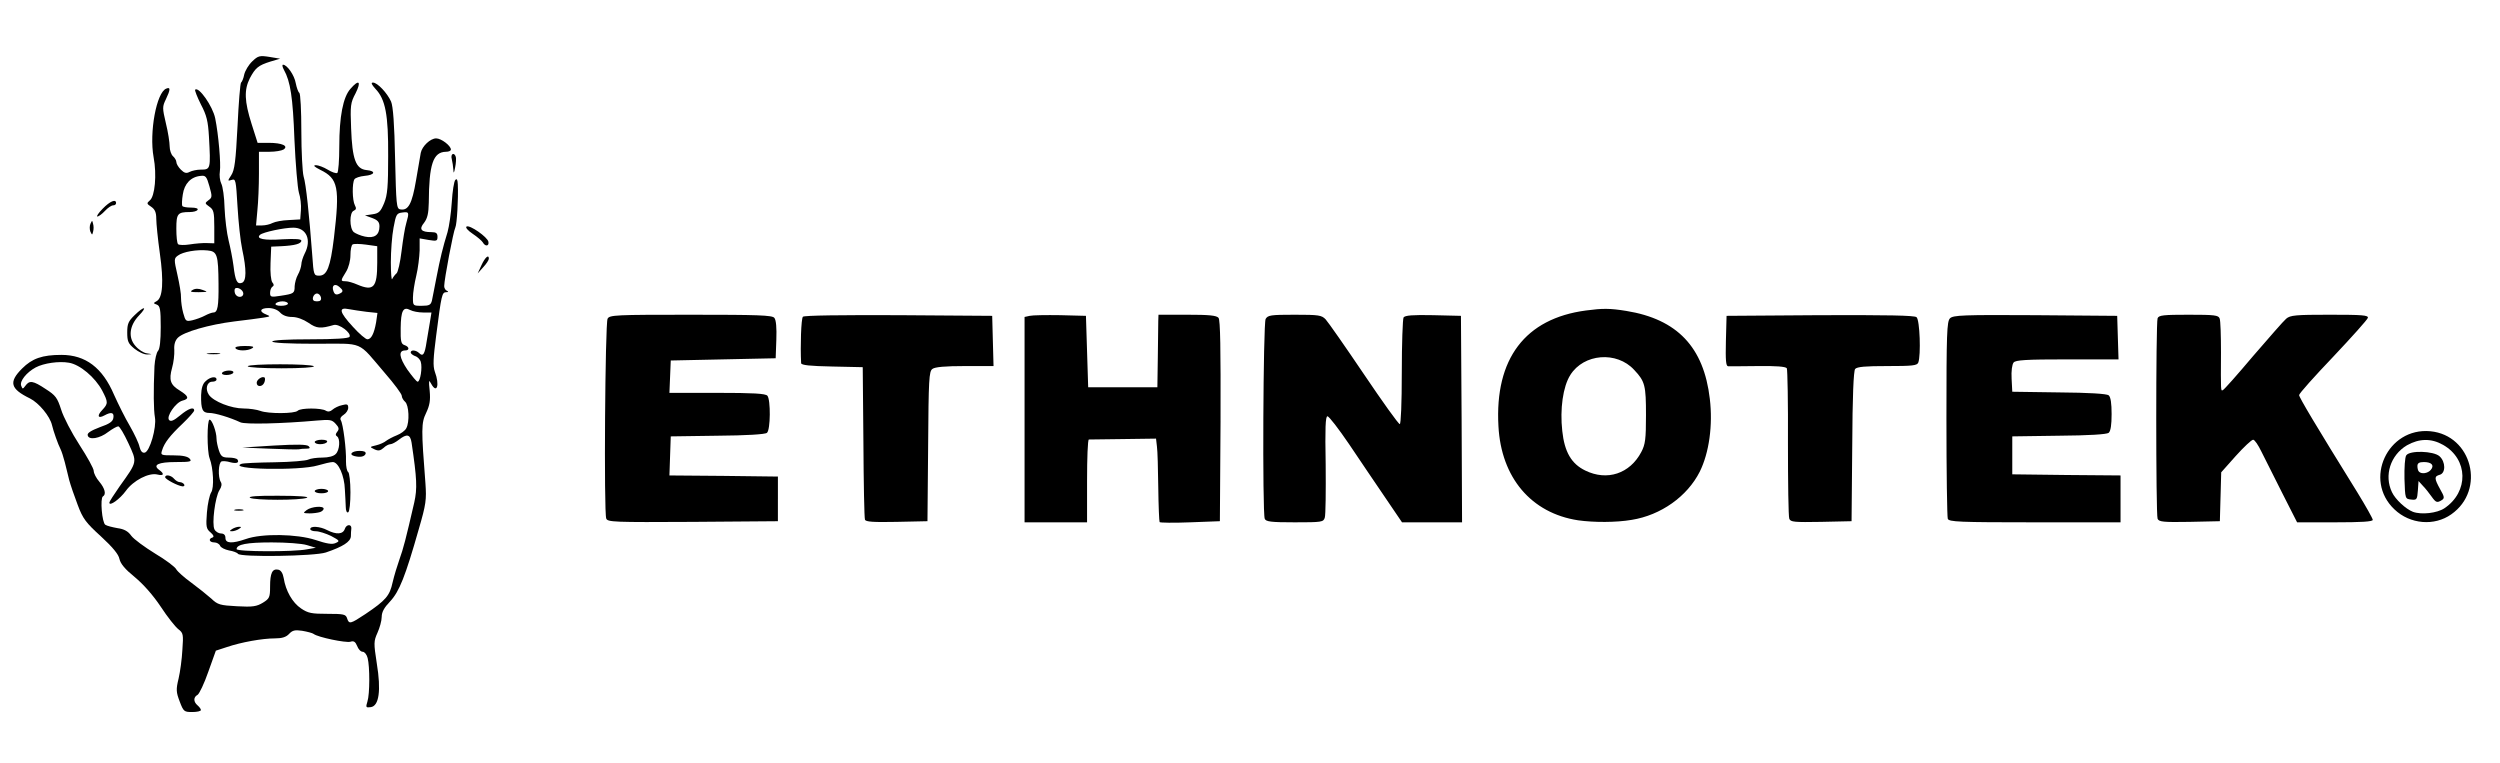 <?xml version="1.0" encoding="utf-8"?>
<!DOCTYPE svg PUBLIC "-//W3C//DTD SVG 1.0//EN" "http://www.w3.org/TR/2001/REC-SVG-20010904/DTD/svg10.dtd">
<svg version="1.0" xmlns="http://www.w3.org/2000/svg" width="560px" height="171px" viewBox="0 0 560 171" preserveAspectRatio="xMidYMid meet">
 <rect x="0" y="0" width="560" height="171" fill="#808080" stroke="none"/>
 <g fill="#000000">
  <path d="M38.80 158.85 c-1 -2.65 -1 -6.25 -0.05 -9.85 1.05 -3.95 0.95 -5.75 -0.35 -6.60 -0.60 -0.40 -2.30 -2.60 -3.85 -4.90 -1.75 -2.65 -3.95 -5.15 -5.90 -6.75 -2.15 -1.75 -3.15 -2.95 -3.40 -4.05 -0.20 -1.05 -1.55 -2.65 -4.15 -5.05 -3.35 -3.05 -4.05 -3.95 -5.20 -7.05 -0.75 -1.95 -1.60 -4.45 -1.90 -5.55 -0.25 -1.15 -0.75 -2.95 -1 -4.05 -0.30 -1.15 -0.70 -2.40 -0.95 -2.90 -0.55 -1.05 -1.60 -4.05 -1.90 -5.35 -0.45 -2 -2.95 -5 -4.95 -6 -3.35 -1.65 -3.70 -2.10 -3.70 -5.05 0 -2.45 0.15 -2.85 1.95 -4.65 2.45 -2.45 4.50 -3.05 10.30 -3.05 3.60 0 4.90 0.20 6.50 1.05 3.20 1.70 5.05 3.80 6.80 7.90 0.95 2.10 2.50 5.20 3.50 6.95 l1.85 3.15 0.50 -1.45 c0.30 -0.95 0.30 -1.75 0 -2.30 -0.55 -0.95 -0.25 -9.30 0.35 -11.15 0.35 -1.05 0.20 -1.15 -1.25 -1.15 -0.90 0 -2.25 -0.55 -3.30 -1.30 -1.70 -1.30 -1.70 -1.35 -1.70 -5.15 0 -3.70 0.05 -3.90 1.65 -5.45 1.05 -1 2.15 -1.60 3 -1.60 0.80 0 1.35 -0.25 1.35 -0.70 0 -0.40 0.30 -0.80 0.70 -0.95 1.10 -0.45 1.25 -2.85 0.55 -8.10 -0.40 -2.75 -0.75 -5.95 -0.75 -7.10 0 -1.60 -0.25 -2.25 -1 -2.65 -0.55 -0.30 -1 -0.85 -1 -1.25 0 -0.55 -0.60 -0.75 -2 -0.75 -1.45 0 -2 0.20 -2 0.75 0 0.40 -0.30 0.75 -0.65 0.75 -0.40 0 -1.20 0.55 -1.85 1.25 -0.65 0.70 -1.45 1.25 -1.85 1.25 -0.45 0 -0.65 0.70 -0.65 2.05 l0 2 -1.85 -0.15 -1.90 -0.15 -0.15 -2.65 c-0.10 -2 0.05 -2.70 0.60 -2.90 0.45 -0.15 0.80 -0.60 0.80 -0.90 0 -0.35 0.75 -1.30 1.65 -2.20 1.25 -1.20 2.10 -1.60 3.50 -1.60 1 0 1.85 -0.25 1.85 -0.55 0 -0.35 1.05 -0.50 2.95 -0.35 l2.95 0.15 0.20 -2.05 c0.10 -1.10 0 -2.70 -0.15 -3.50 -0.55 -2.35 -0.50 -8.70 0.05 -12.20 0.90 -5.70 1.80 -7 5 -7 l1.60 0 -0.30 2.65 c-0.65 5.35 -0.20 11.45 0.95 12.85 0.35 0.40 0.80 1.25 1 1.90 0.30 0.95 0.60 1.15 2.15 1 l1.85 -0.15 -0.15 -4.25 c-0.15 -3.50 -0.45 -4.75 -1.65 -7.15 -0.80 -1.60 -1.45 -3.70 -1.45 -4.65 0 -1.65 0.05 -1.70 1.90 -1.70 1.35 0 2.20 0.35 2.90 1.10 2.45 2.80 2.90 4.15 3.70 11.05 0.20 2.15 0.50 4.05 0.65 4.15 0.15 0.15 0.40 -3.80 0.60 -8.80 0.20 -4.95 0.55 -9 0.75 -9 0.20 0 0.50 -0.70 0.70 -1.60 0.15 -0.90 0.90 -2.25 1.65 -3 1.10 -1.15 1.75 -1.40 3.70 -1.40 3.30 0 5.45 0.50 5.45 1.30 0 0.40 0.30 0.70 0.65 0.70 1.15 0 2.75 2.15 3.10 4.15 0.20 1 0.55 2 0.80 2.15 0.25 0.15 0.45 3.85 0.45 8.25 l0 7.95 1.95 0 c1.10 0 2.30 0.15 2.75 0.30 0.70 0.25 0.80 -0.35 0.80 -4.85 0 -6.40 0.90 -10.75 2.50 -12.55 1.10 -1.30 1.45 -1.40 5 -1.40 3.50 0 3.90 0.10 5.10 1.35 2.60 2.80 2.90 4.35 2.90 15.75 0 5.75 0.20 10.35 0.40 10.20 0.25 -0.15 0.80 -2.55 1.30 -5.40 0.50 -2.85 0.95 -5.60 1.05 -6.15 0.40 -2.15 2.10 -3.25 4.95 -3.25 2.55 0 4.80 1.20 4.80 2.55 0 0.30 0.35 0.85 0.75 1.25 0.75 0.75 0.95 3.60 0.85 11.60 l-0.05 4.10 1.35 0 c0.75 0.05 2.25 0.65 3.35 1.40 l2 1.40 0.15 4 c0.10 3.45 0 4.20 -0.90 5.35 -0.60 0.75 -1.40 1.35 -1.80 1.35 -0.40 0 -0.70 0.30 -0.70 0.65 -0.05 0.80 -3.30 2.85 -4.55 2.85 -0.50 0 -0.95 0.25 -0.95 0.50 0 0.30 -0.35 0.50 -0.75 0.50 -0.40 0 -0.75 0.15 -0.75 0.40 -0.05 0.20 -0.45 3.40 -1 7.10 -0.60 4.35 -0.75 7 -0.45 7.55 0.25 0.50 0.45 2.15 0.45 3.65 0 2.15 -0.15 2.80 -0.75 2.80 -0.50 0 -0.75 0.50 -0.75 1.65 0 0.90 -0.45 2.65 -1.05 3.80 -0.85 1.80 -1 2.75 -0.75 5.50 1.05 12.60 1 13.95 -0.90 20.55 -3 10.60 -4.35 14 -6.40 16.20 -1.30 1.35 -1.90 2.40 -1.90 3.40 0 0.80 -0.35 2.25 -0.75 3.25 -0.60 1.45 -0.65 2.35 -0.25 4.60 0.55 3.05 0.60 9.10 0.05 11.05 -0.30 1.10 -0.65 1.25 -3 1.40 l-2.70 0.15 0.40 -2.90 c0.75 -6.20 0.35 -9.35 -1.25 -9.80 -0.55 -0.15 -1 -0.60 -1 -1.05 0 -0.55 -0.45 -0.80 -1.45 -0.80 -1.85 0 -7.65 -1.45 -8.25 -2.05 -0.75 -0.70 -2.10 -0.55 -2.80 0.30 -0.40 0.45 -1.50 0.75 -2.90 0.75 -2.80 0 -7.55 0.85 -10.80 1.95 l-2.45 0.80 -1.65 4.70 c-0.95 2.60 -1.70 5.70 -1.70 6.90 l0 2.15 -3.45 0 -3.40 0 -0.85 -2.15z m45.95 -26.15 c0.65 -0.60 1.35 -2.20 1.70 -3.75 0.35 -1.50 1.05 -3.80 1.55 -5.20 0.50 -1.35 1.25 -4.05 1.70 -6 0.45 -1.90 1.10 -4.40 1.35 -5.50 0.30 -1.20 0.40 -3.95 0.20 -6.85 l-0.35 -4.90 -1.35 0.30 c-0.70 0.20 -1.65 0.65 -2.10 1 -0.40 0.40 -1.45 0.70 -2.30 0.70 -0.90 0 -1.65 0.30 -1.85 0.75 -0.15 0.45 -0.90 0.75 -1.90 0.75 l-1.65 0 0.35 7.60 c0.40 9.85 0.25 11 -1.80 12.05 -3.10 1.60 -6.10 2.35 -9.85 2.35 l-3.80 0 0.35 1.90 c0.55 3 2 5.55 3.95 6.90 1.55 1.05 2.35 1.20 5.90 1.20 2.60 0 4.15 0.20 4.15 0.55 0 0.50 3.65 -1.90 5.75 -3.85z m-27.35 0.80 c1.45 -0.90 1.60 -1.20 1.60 -3.45 0 -1.35 0.15 -2.80 0.30 -3.25 0.25 -0.70 -0.25 -0.80 -3.45 -0.80 -2.10 0 -3.90 -0.20 -4.05 -0.45 -0.15 -0.25 -1.05 -0.60 -2 -0.75 -0.95 -0.20 -1.85 -0.65 -2 -1.05 -0.15 -0.40 -0.75 -0.75 -1.30 -0.75 -0.75 0 -1 -0.35 -1 -1.20 0 -0.70 -0.25 -1.40 -0.55 -1.60 -0.65 -0.40 -0.10 -10.15 0.65 -11.05 0.30 -0.35 0.35 -1.55 0.20 -2.75 -0.20 -1.20 -0.45 -4.45 -0.60 -7.30 l-0.30 -5.10 -2.95 2.85 c-1.60 1.55 -2.95 3 -2.95 3.25 0 0.20 0.95 0.40 2.15 0.40 2.60 0 3.35 0.65 3.35 2.85 0 1.65 -0.05 1.65 -2.30 1.65 -2.40 0 -2.60 0.70 -0.40 1.50 0.95 0.40 1.20 0.85 1.20 2.25 0 1.70 -0.05 1.75 -1.90 1.75 -1.90 0 -5.05 -1.20 -5.65 -2.15 -0.65 -0.95 -3.90 0.70 -5.55 2.80 -2 2.55 -2.30 2.80 -4 3.20 -0.80 0.15 -1.40 0.55 -1.40 0.95 0 0.60 2.85 1.70 4.55 1.70 0.40 0 1.25 0.65 1.85 1.45 0.60 0.80 3 2.60 5.35 4.05 2.35 1.40 4.50 3 4.75 3.55 0.30 0.50 1.80 1.85 3.40 3 1.55 1.15 3.55 2.70 4.35 3.50 1.05 1 2.15 1.45 3.75 1.60 1.25 0.10 2.50 0.20 2.75 0.25 0.30 0.05 1.25 -0.35 2.15 -0.90z m10.60 -16.10 c0 -0.50 -0.35 -0.90 -0.75 -0.90 -0.50 0 -0.75 -0.50 -0.75 -1.50 l0 -1.50 -5 0 -5 0 0 1.25 c0 1.15 -0.20 1.25 -2.35 1.35 -2.20 0.05 -2.25 0.10 -0.50 0.25 1.40 0.15 1.85 0.45 1.85 1.15 0 0.90 0.40 0.95 6.25 0.85 5.60 -0.10 6.25 -0.20 6.25 -0.95z m7.90 -1.55 c0.15 -1.10 -0.05 -1.35 -0.85 -1.35 -0.60 0 -1.05 0.35 -1.05 0.75 0 0.40 -0.25 0.75 -0.60 0.75 -0.30 0 -0.15 0.35 0.40 0.75 1.30 0.95 1.90 0.70 2.10 -0.90z m-0.95 -8.45 c-0.60 -1.80 -0.75 -1.95 -1.90 -1.60 -0.70 0.20 -5.40 0.45 -10.40 0.55 -7.60 0.20 -9.35 0.10 -10.60 -0.60 -1.75 -0.85 -1.80 -0.80 -0.95 1 0.40 0.90 0.95 1.25 2 1.25 0.80 0 1.55 0.30 1.70 0.75 0.45 1.10 14.20 1.10 14.20 0 0 -0.60 0.65 -0.75 3 -0.75 l3 0 0.05 1.65 c0.05 1 0.15 1.25 0.30 0.65 0.15 -0.55 -0.05 -1.85 -0.40 -2.90z m-48.25 -1.90 c1.55 -2.35 1.55 -2.60 0.45 -5.10 -0.95 -2.15 -1 -2.20 -2.95 -1.15 -0.80 0.40 -1.95 0.75 -2.60 0.75 l-1.15 0 1 1.45 c0.60 0.80 1.05 1.90 1.05 2.45 0 1 1.75 3.60 2.45 3.60 0.25 0 1 -0.90 1.75 -2z m26.30 -5.65 c0 -1.15 0.15 -1.20 5.35 -1.50 2.90 -0.20 6.50 -0.35 8 -0.35 1.45 0 2.65 -0.20 2.65 -0.50 0 -0.25 1.05 -0.50 2.30 -0.50 1.60 0 2.20 -0.20 2.05 -0.60 -0.10 -0.40 -0.90 -0.60 -1.90 -0.55 -8.60 0.60 -18.60 0.70 -19.10 0.20 -0.30 -0.30 -0.95 -0.55 -1.45 -0.55 -1.05 0 -1.20 1.50 -0.35 3.95 0.70 1.90 2.45 2.20 2.45 0.40z m28.80 -1.10 c0.45 -0.40 1.20 -0.75 1.70 -0.75 0.50 0 1.10 -0.20 1.25 -0.50 0.15 -0.25 1.30 -0.90 2.50 -1.45 2.55 -1.15 3.40 -3 2.05 -4.50 -0.45 -0.50 -0.80 -1.15 -0.80 -1.50 0 -0.35 -1.70 -2.60 -3.75 -4.95 -6.35 -7.40 -4.45 -6.60 -15.60 -6.60 l-9.65 0 0 -2 0 -2 4.40 0 4.35 -0.05 -1.25 -1.05 c-1.15 -0.95 -1.65 -1 -5.70 -0.70 -9.20 0.70 -18.35 2.65 -19.95 4.25 -0.25 0.25 -0.50 1.55 -0.60 2.85 -0.10 1.35 -0.25 3.05 -0.35 3.85 -0.10 1.10 0.20 1.60 1.50 2.40 l1.60 1.05 0 -1.20 c0 -1.45 1.60 -2.90 3.20 -2.90 0.65 0 1.30 -0.35 1.50 -0.75 0.20 -0.55 1.05 -0.75 3.05 -0.75 2.10 0 2.75 -0.15 2.75 -0.75 0 -0.45 -0.45 -0.75 -1.25 -0.75 -0.70 0 -1.25 0.25 -1.25 0.50 0 0.30 -1.60 0.50 -3.75 0.50 l-3.75 0 0 -1.75 0 -1.75 3.50 0 c2.80 0 3.50 -0.15 3.50 -0.75 0 -0.60 0.75 -0.75 3.75 -0.75 l3.75 0 0 1.75 c0 1 -0.25 1.80 -0.60 1.85 -0.35 0.05 2.60 0.25 6.60 0.40 l7.25 0.25 0.15 1.90 0.15 1.85 -5.50 0 c-5.20 0 -5.55 0.05 -5.55 1 0 0.65 0.35 1 1 1 0.80 0 1 0.35 1 1.75 0 1.75 0 1.75 -2.25 1.75 -1.65 0 -2.25 -0.20 -2.25 -0.75 0 -0.45 -0.45 -0.75 -1.25 -0.75 -1.10 0 -1.25 -0.20 -1.25 -2 0 -1.65 -0.20 -2 -0.95 -2 -0.50 0 -1.05 0.35 -1.25 0.75 -0.15 0.45 -0.95 0.75 -2.05 0.75 -1.20 0 -1.75 0.20 -1.75 0.75 0 0.40 -0.35 0.75 -0.80 0.75 -0.40 0 -0.60 0.25 -0.45 0.50 0.60 0.95 4 2.15 7.25 2.55 1.80 0.20 4.35 0.55 5.65 0.75 1.45 0.20 2.85 0.15 3.50 -0.20 0.60 -0.30 2.90 -0.65 5.10 -0.80 2.20 -0.15 5.20 -0.45 6.65 -0.60 l2.60 -0.30 0 2.55 c0 1.40 -0.20 2.55 -0.50 2.55 -0.55 0 -0.70 3.45 -0.20 4.70 0.40 1 2.05 1.05 3 0.05z m-62.40 -3.95 c0.85 -0.30 1.10 -0.75 1.10 -2.05 0 -0.95 0.25 -1.85 0.50 -2 1.10 -0.70 0.35 -2.45 -2.15 -4.95 -2.80 -2.80 -4.35 -3.40 -7.20 -2.80 -2.15 0.50 -2.60 0.95 -1.65 1.50 3.35 1.90 4.30 2.90 5.10 5.50 1.10 3.35 2.50 6.10 2.90 5.55 0.15 -0.25 0.75 -0.55 1.40 -0.75z m14.80 -18.10 c0.15 -0.45 0.30 -2.10 0.30 -3.75 l0 -2.95 -1.75 1.95 c-2.05 2.25 -2.15 2.85 -0.65 4.40 1.25 1.35 1.70 1.45 2.10 0.35z m59.80 -1.30 c0 -0.90 0.15 -2.15 0.30 -2.75 0.30 -1 0.15 -1.15 -1.25 -1.15 -1.45 0 -1.55 0.10 -1.55 1.85 0 1.65 1.10 3.55 2.15 3.60 0.20 0.05 0.35 -0.70 0.35 -1.55z m-11.50 -3.15 c0 -0.45 -0.45 -0.75 -1.05 -0.75 -0.90 0 -0.95 0.10 -0.45 0.75 0.35 0.40 0.80 0.75 1.05 0.75 0.25 0 0.45 -0.35 0.45 -0.75z m-36.20 -3.75 c0.35 0 0.70 -0.35 0.90 -0.75 0.20 -0.60 -0.20 -0.75 -2.20 -0.75 -2.30 0 -2.50 0.10 -2.50 1.15 0 1.65 0.35 1.85 1.90 1.05 0.75 -0.40 1.60 -0.70 1.90 -0.70z m48.70 -1.60 c0 -0.10 0.55 -2.70 1.15 -5.75 1.10 -5.35 1.10 -5.65 0.25 -5.65 -0.75 0 -0.90 0.40 -0.90 2.40 -0.05 1.30 -0.35 3.70 -0.75 5.35 -0.90 3.60 -0.90 3.75 -0.25 3.75 0.30 0 0.50 -0.05 0.50 -0.10z m-30.45 -4.45 c0.15 -0.95 0.55 -2.20 0.85 -2.80 0.35 -0.60 0.60 -1.60 0.60 -2.20 0 -0.85 -0.20 -1 -1.10 -0.75 -0.65 0.15 -1.55 0.30 -2 0.30 -0.75 0 -0.90 0.45 -0.90 2.20 0 1.25 0.25 2.40 0.50 2.55 0.30 0.15 0.50 0.90 0.50 1.55 0 1.90 1.20 1.20 1.55 -0.85z m-17.20 -1.55 c-0.20 -1.40 -0.55 -2.80 -0.80 -3.05 -0.60 -0.60 -4.35 0.05 -5 0.85 -0.30 0.35 -0.40 1.45 -0.20 2.45 0.25 1.75 0.30 1.80 2.85 2 1.40 0.10 2.75 0.20 3 0.25 0.25 0.05 0.30 -1.05 0.15 -2.50z m35.35 0.80 c0.15 -0.45 0.30 -1.80 0.30 -3 0 -2.10 -0.05 -2.20 -1.45 -2.20 -1.40 0 -1.45 0.10 -1.65 2.50 -0.10 2.05 0 2.55 0.85 2.95 1.40 0.70 1.60 0.65 1.95 -0.25z m20.80 -0.95 c0.35 -0.40 0.90 -0.75 1.20 -0.75 0.75 0 2.35 -3.25 2 -4.10 -0.10 -0.35 -0.95 -1.15 -1.85 -1.80 l-1.60 -1.10 -0.55 2.85 c-0.30 1.60 -0.70 3.50 -0.85 4.30 -0.40 1.55 0.55 1.90 1.65 0.60z m-30 -10.90 c0.55 -5.25 0.55 -6.60 0 -7.60 -0.60 -1.15 -2.90 -3.05 -3.25 -2.65 -0.10 0.10 0.05 2.50 0.30 5.40 0.25 2.90 0.60 7.40 0.75 10 0.35 4.50 0.40 4.65 0.95 3 0.35 -0.95 0.90 -4.65 1.25 -8.15z m-27.85 2.65 c0.65 0 0.85 -0.45 0.85 -2 0 -1.95 0 -1.95 -1.60 -1.70 -3.95 0.65 -3.90 0.60 -3.90 2.50 l0 1.85 1.90 -0.35 c1 -0.15 2.25 -0.30 2.75 -0.30z m37.35 -1.50 c0 -0.25 -0.30 -0.50 -0.70 -0.50 -0.40 0 -1.10 -0.35 -1.50 -0.80 -0.45 -0.40 -0.80 -0.55 -0.80 -0.25 0 0.50 1.95 2.05 2.60 2.05 0.25 0 0.40 -0.20 0.40 -0.50z m16.20 -2.10 c0.60 -3.75 0.80 -11.20 0.35 -11.90 -0.80 -1.15 -1.20 -0.20 -1.65 3.40 -0.65 5.85 -0.50 10.10 0.35 10.10 0.40 0 0.80 -0.65 0.95 -1.60z m-35.90 -1.20 c1.50 -0.20 2.70 -0.60 2.70 -0.90 0 -0.30 -0.35 -1.80 -0.75 -3.30 -0.40 -1.50 -0.75 -3.95 -0.75 -5.35 l0 -2.65 -2.50 0 -2.50 0 0 5.70 c0 3.15 -0.15 6.10 -0.35 6.60 -0.25 0.70 -0.15 0.80 0.55 0.55 0.50 -0.20 2.10 -0.50 3.60 -0.65z m20.95 -3.05 c1.60 -3.80 1.55 -3.95 -0.95 -3.75 -2.65 0.25 -3.20 1.15 -2.25 3.85 0.85 2.35 2.20 2.30 3.20 -0.10z m-39.75 -0.40 c0 -0.40 0.25 -0.75 0.50 -0.75 0.60 0 0.65 -0.50 0 -1.50 -0.35 -0.60 -0.60 -0.60 -1.45 0.20 -1.35 1.25 -1.40 2.80 -0.05 2.80 0.55 0 1 -0.35 1 -0.75z m40.25 -18.70 c-0.80 -2.65 -1.95 -4.55 -2.80 -4.55 -0.20 0 -0.75 1 -1.25 2.25 -1 2.65 -0.75 8.40 0.45 11.35 0.65 1.50 1.05 1.85 2.45 2 l1.65 0.15 0.15 -4.20 c0.10 -2.75 -0.15 -5.10 -0.65 -7z m-20.45 1.10 c-0.45 -5.20 -2.20 -11.15 -3.30 -11.15 -0.90 0 -2.90 2.10 -3.75 3.95 -0.90 2 -0.90 2.05 0.50 6.55 l1.45 4.50 2.70 0 2.75 0 -0.35 -3.85z"/>
  <path d="M258.25 118.45 c-0.25 -0.35 -0.55 -7.50 -0.70 -15.30 l-0.05 -3.15 -6.25 0 -6.25 0 0 9.25 0 9.25 -8.50 0 -8.50 0 0 -24.50 0 -24.50 1.15 -0.25 c0.60 -0.15 4.35 -0.20 8.35 -0.15 l7.25 0.15 0.25 8 0.25 8 6.25 0 6.25 0 0.05 -6.75 c0 -3.70 0.05 -7.35 0.10 -8.10 l0.10 -1.40 7.90 0 c5.50 0 8.10 0.20 8.50 0.60 0.90 0.90 0.85 48.35 0 48.65 -1.35 0.40 -15.95 0.60 -16.15 0.20z"/>
  <path d="M134.30 117.70 c-0.55 -1.40 -0.35 -46.70 0.20 -47.75 0.50 -0.90 1.25 -0.95 20.20 -0.95 16.20 0 19.80 0.10 20.25 0.70 0.40 0.45 0.55 2.60 0.45 6.35 l-0.15 5.70 -11.75 0.25 -11.75 0.25 -0.15 2.15 -0.15 2.10 10.65 0 c7.65 0 10.85 0.15 11.30 0.60 0.85 0.85 0.80 10.60 -0.05 11.35 -0.45 0.35 -4.45 0.60 -11.15 0.65 l-10.45 0.15 -0.15 2.85 -0.15 2.90 12.15 0.10 12.15 0.15 0 6.50 0 6.50 -20.55 0.15 c-18.45 0.10 -20.60 0.05 -20.90 -0.70z"/>
  <path d="M192.25 117.90 c-0.15 -0.35 -0.30 -8.20 -0.35 -17.40 l-0.15 -16.75 -6.85 -0.15 c-6 -0.10 -6.85 -0.25 -7.05 -1 -0.40 -1.50 -0.25 -11.30 0.20 -12.45 l0.45 -1.15 22.60 0.10 22.65 0.15 0.15 7.15 0.15 7.10 -6.45 0 c-4.35 0 -6.70 0.20 -7.25 0.65 -0.75 0.55 -0.85 2.30 -0.95 17.35 l-0.15 16.75 -8.40 0.15 c-6.40 0.10 -8.45 0 -8.60 -0.50z"/>
  <path d="M281.80 117.70 c-0.55 -1.40 -0.35 -46.70 0.20 -47.75 0.50 -0.85 1.15 -0.95 8 -0.95 6.95 0 7.55 0.05 8.45 1.05 0.50 0.55 3.85 5.30 7.40 10.55 l6.40 9.45 0.30 -10.40 c0.15 -5.70 0.30 -10.45 0.35 -10.55 0.05 -0.05 3.65 -0.05 8 0 l7.85 0.15 0.15 24.65 0.10 24.60 -8.20 0 -8.25 0 -1.60 -2.35 c-0.85 -1.35 -3.95 -5.90 -6.90 -10.15 l-5.30 -7.75 -0.30 10 c-0.15 5.50 -0.30 10.05 -0.35 10.15 -0.05 0.05 -3.70 0.10 -8.05 0.10 -6.80 0 -8 -0.10 -8.25 -0.80z"/>
  <path d="M352 118.05 c-7.65 -1.15 -13.25 -5.65 -16.35 -13.15 -1.10 -2.65 -1.35 -4.15 -1.55 -9.45 -0.30 -7.60 0.40 -12.05 2.50 -16.30 3.20 -6.55 8.95 -10.10 18 -11.20 10.10 -1.20 18.95 1.05 24.05 6.15 4.05 4.05 6.35 11.10 6.35 19.60 0 4.05 -1.35 10.60 -2.75 13.45 -2.80 5.55 -8.70 9.75 -15.25 10.80 -3.50 0.60 -11.40 0.60 -15 0.10z m9.90 -14 c2.15 -1.10 3.15 -2.10 4.35 -4.55 1.20 -2.35 1.30 -10.55 0.15 -12.75 -1.15 -2.10 -3.35 -4 -5.50 -4.80 -1.70 -0.60 -2.10 -0.55 -4.15 0.45 -1.40 0.70 -2.75 1.85 -3.60 3.20 -1.30 2 -1.40 2.50 -1.40 7.65 0 5.10 0.10 5.65 1.35 7.55 0.80 1.25 2.15 2.45 3.50 3.10 2.70 1.30 3 1.30 5.30 0.15z"/>
  <path d="M399.40 118.40 c-0.05 -0.10 -0.25 -7.90 -0.40 -17.40 l-0.25 -17.25 -6.25 -0.05 c-3.45 0 -6.55 -0.05 -6.90 -0.10 -0.50 -0.10 -0.60 -1.75 -0.50 -7.20 l0.15 -7.15 22.45 -0.15 c16.15 -0.05 22.65 0.05 23.10 0.45 0.50 0.45 0.70 2.10 0.70 6.45 0 3.25 -0.15 6.25 -0.30 6.70 -0.25 0.70 -1.35 0.80 -6.95 0.80 -4.90 0 -6.75 0.15 -7.20 0.65 -0.35 0.45 -0.60 6.10 -0.65 17.40 l-0.15 16.70 -8.35 0.15 c-4.65 0.05 -8.45 0.05 -8.50 0z"/>
  <path d="M434.80 117.70 c-0.15 -0.45 -0.30 -11.20 -0.30 -23.95 0 -20.50 0.10 -23.25 0.80 -23.95 0.70 -0.70 3.10 -0.80 20.60 -0.70 l19.85 0.15 0.15 6.40 0.15 6.35 -11.45 0 c-12.55 0 -12.85 0.05 -12.50 2.85 l0.15 1.40 10.45 0.15 c6.70 0.05 10.70 0.30 11.15 0.65 0.45 0.40 0.65 2.05 0.65 5.70 0 3.65 -0.20 5.30 -0.65 5.70 -0.45 0.35 -4.45 0.60 -11.15 0.65 l-10.45 0.15 0 2.75 0 2.75 12.15 0.15 12.10 0.10 0 6.75 0 6.75 -20.70 0 c-18.40 0 -20.75 -0.10 -21 -0.80z"/>
  <path d="M481.80 117.70 c-0.40 -1 -0.40 -46.85 0 -47.90 0.25 -0.70 1.50 -0.80 8.50 -0.80 9.60 0 8.65 -0.90 8.85 8.10 l0.10 5.85 4.35 -5.10 c2.40 -2.80 5.10 -5.95 6.05 -6.95 l1.75 -1.90 10.30 0 10.30 0 0 2.15 c-0.05 2 -0.30 2.40 -7.45 9.80 l-7.35 7.75 3.55 5.75 c12.45 20.25 12.25 19.90 12.25 22 l0 2.05 -9.95 0 -10 0 -0.70 -1.35 c-0.35 -0.80 -2.30 -4.65 -4.35 -8.60 l-3.65 -7.20 -2.65 2.95 -2.65 2.95 -0.15 5.50 -0.15 5.50 -8.30 0.15 c-7.25 0.10 -8.35 0 -8.65 -0.70z"/>
  <path d="M538 117.75 c-4 -1.80 -5.95 -4.75 -6.35 -9.65 -0.35 -4.30 0.45 -7.15 2.65 -9.60 2.45 -2.70 5.20 -3.65 10.05 -3.45 3.35 0.20 4.20 0.40 6.10 1.70 3.40 2.30 4.55 4.95 4.55 10.20 0 5.15 -1.05 7.40 -4.40 9.80 -1.95 1.35 -2.60 1.50 -6.50 1.65 -3.10 0.05 -4.85 -0.10 -6.10 -0.65z m11.80 -10.05 c0.20 -0.70 0.10 -1.75 -0.20 -2.35 -0.50 -1 -0.55 -1 -0.55 0.50 -0.05 0.85 -0.30 1.75 -0.55 1.90 -0.30 0.20 -0.40 0.55 -0.25 0.80 0.55 0.85 1.25 0.45 1.55 -0.85z"/>
 </g>
 <g fill="#ffffff">
  <path d="M0 85.50 l0 -85.50 280 0 280 0 0 85.50 0 85.50 -280 0 -280 0 0 -85.50z m45 73.55 c0 -0.25 -0.35 -0.70 -0.75 -1.05 -0.95 -0.80 -0.95 -1.85 0 -2.35 0.40 -0.25 1.50 -2.55 2.40 -5.15 l1.70 -4.75 2.45 -0.80 c3.25 -1.10 7.95 -1.95 10.80 -1.95 1.60 0 2.50 -0.30 3.15 -1 0.75 -0.80 1.30 -0.95 2.95 -0.70 1.15 0.20 2.30 0.50 2.55 0.70 0.95 0.75 7.25 2.05 8.25 1.75 0.75 -0.25 1.10 0 1.50 0.95 0.25 0.70 0.80 1.30 1.25 1.30 0.40 0 0.90 0.60 1.10 1.40 0.50 1.90 0.50 8.10 -0.05 9.75 -0.40 1.30 -0.35 1.40 0.75 1.25 1.85 -0.25 2.35 -3.70 1.35 -9.80 -0.70 -4.55 -0.70 -4.95 0.15 -6.85 0.50 -1.10 0.95 -2.70 0.95 -3.55 0 -1.10 0.55 -2.10 1.90 -3.50 2.05 -2.20 3.40 -5.60 6.40 -16.15 1.65 -5.65 1.75 -6.65 1.50 -10.25 -0.95 -12.15 -0.95 -13.55 0.15 -15.80 0.80 -1.70 1 -2.80 0.80 -4.95 -0.25 -2.35 -0.20 -2.60 0.30 -1.65 1.30 2.45 2 0.40 0.85 -2.65 -0.45 -1.30 -0.35 -3 0.30 -8.05 1.20 -9.30 1.30 -9.70 2.25 -9.75 0.50 0 0.55 -0.10 0.20 -0.30 -0.35 -0.10 -0.65 -0.60 -0.65 -1.05 0 -1.45 2.05 -12.30 2.50 -13.15 0.35 -0.70 0.70 -6.50 0.55 -9.65 -0.05 -1.05 -0.20 -1.35 -0.55 -1 -0.30 0.30 -0.65 2.55 -0.80 5 -0.15 2.45 -0.60 5.45 -0.95 6.70 -1.05 3.40 -1.65 5.85 -2.50 10.25 -0.40 2.20 -0.90 4.50 -1 5.10 -0.25 0.95 -0.60 1.15 -2.25 1.15 -2 0 -2 0 -2 -1.85 0 -1.05 0.35 -3.25 0.75 -4.90 0.40 -1.65 0.70 -4.20 0.75 -5.65 l0 -2.70 2 0.35 c1.80 0.30 2 0.25 2 -0.70 0 -0.80 -0.30 -1.05 -1.35 -1.05 -2.35 0 -2.85 -0.65 -1.65 -2.10 0.75 -1 1 -2.10 1.05 -4.50 0.05 -8.60 0.95 -11.35 3.85 -11.40 0.60 0 1.10 -0.20 1.10 -0.50 0 -0.85 -2.15 -2.50 -3.30 -2.50 -1.30 0 -3.15 1.75 -3.45 3.25 -0.10 0.55 -0.55 3.30 -1.05 6.10 -0.90 5.35 -1.75 6.90 -3.55 6.55 -0.85 -0.15 -0.90 -1.05 -1.15 -11.40 -0.15 -7.70 -0.45 -11.70 -0.90 -12.75 -0.85 -1.90 -3.05 -4.25 -4.05 -4.25 -0.50 0 -0.35 0.40 0.55 1.40 2.25 2.35 2.90 5.80 2.85 15.05 0 6.80 -0.15 8.70 -0.90 10.55 -0.80 1.90 -1.15 2.30 -2.60 2.50 l-1.70 0.25 1.65 0.60 c1.20 0.45 1.60 0.90 1.60 1.85 0 1.95 -1.15 2.75 -3.25 2.30 -1 -0.20 -2.10 -0.70 -2.50 -1 -1 -0.85 -1 -4.45 0 -4.80 0.55 -0.25 0.60 -0.55 0.25 -1.20 -0.60 -1.10 -0.65 -5 -0.10 -5.85 0.20 -0.30 1.20 -0.65 2.25 -0.75 2.35 -0.20 2.65 -1.10 0.45 -1.30 -2.40 -0.25 -3.20 -2.40 -3.45 -9.35 -0.20 -5.10 -0.15 -5.70 1 -7.85 1.35 -2.70 0.75 -3.20 -1.15 -1 -1.65 1.85 -2.50 6.20 -2.50 12.95 0 3.05 -0.20 5.70 -0.45 5.90 -0.30 0.15 -1.25 -0.20 -2.15 -0.75 -0.90 -0.55 -2.10 -1 -2.65 -1 -0.70 0.05 -0.35 0.35 1 1.05 4 1.95 4.40 3.90 3.05 15.25 -0.80 6.55 -1.55 8.45 -3.30 8.45 -1.20 0 -1.25 -0.15 -1.55 -4.50 -0.70 -9.25 -1.40 -16.05 -1.95 -17.75 -0.25 -0.95 -0.50 -5.50 -0.50 -10.10 0 -4.60 -0.20 -8.45 -0.45 -8.60 -0.25 -0.15 -0.60 -1.15 -0.80 -2.15 -0.30 -1.80 -1.95 -4.15 -2.85 -4.15 -0.25 0 -0.15 0.50 0.20 1.15 1.45 2.60 2 6.10 2.35 15.60 0.25 5.50 0.70 10.85 1 11.90 0.35 1.05 0.55 2.80 0.45 3.95 l-0.15 2.05 -2.60 0.15 c-1.40 0.05 -3 0.35 -3.60 0.65 -0.55 0.30 -1.60 0.55 -2.35 0.55 l-1.35 0 0.30 -3.35 c0.20 -1.90 0.35 -5.60 0.35 -8.25 l0 -4.90 2.40 0 c1.30 0 2.70 -0.25 3.10 -0.50 1.20 -0.80 -0.30 -1.50 -3.30 -1.50 l-2.50 0 -1.35 -4.25 c-1.60 -5.05 -1.70 -7.60 -0.40 -10.20 1.25 -2.35 1.90 -2.90 4.60 -3.75 l2.20 -0.65 -2.40 -0.40 c-2.20 -0.35 -2.55 -0.25 -3.85 1 -0.80 0.75 -1.60 2.10 -1.80 2.95 -0.15 0.85 -0.50 1.65 -0.70 1.80 -0.20 0.15 -0.55 4.55 -0.80 9.80 -0.40 7.80 -0.65 9.80 -1.40 10.95 -0.85 1.30 -0.85 1.35 0.10 1.05 0.90 -0.30 0.95 0.05 1.30 5.95 0.20 3.40 0.65 7.75 1.05 9.60 1 4.60 0.95 7.10 -0.05 7.50 -1.10 0.40 -1.50 -0.45 -1.90 -3.80 -0.20 -1.55 -0.70 -4.10 -1.10 -5.70 -0.40 -1.60 -0.80 -4.85 -0.90 -7.25 -0.05 -2.40 -0.40 -4.85 -0.75 -5.50 -0.30 -0.60 -0.45 -1.85 -0.30 -2.75 0.25 -1.55 -0.30 -8.20 -1.05 -11.85 -0.55 -2.70 -3.70 -7.20 -4.50 -6.40 -0.10 0.15 0.45 1.60 1.30 3.30 1.30 2.45 1.60 3.80 1.80 7.20 0.40 7.30 0.40 7.40 -1.85 7.40 -0.85 0 -1.95 0.25 -2.45 0.50 -0.75 0.40 -1.20 0.30 -2 -0.50 -0.55 -0.55 -1 -1.30 -1 -1.70 0 -0.35 -0.35 -0.95 -0.75 -1.30 -0.40 -0.35 -0.75 -1.35 -0.75 -2.20 0 -0.85 -0.35 -3.20 -0.85 -5.20 -0.80 -3.40 -0.80 -3.70 0 -5.35 1.05 -2.20 1.05 -2.80 0.10 -2.40 -2.20 0.80 -3.85 9.80 -2.85 15.35 0.75 3.95 0.30 8.80 -0.85 9.70 -0.75 0.65 -0.70 0.75 0.35 1.45 0.80 0.55 1.10 1.25 1.10 2.65 0 1.05 0.35 4.55 0.80 7.75 0.90 6.35 0.65 9.95 -0.70 10.70 -0.80 0.45 -0.80 0.50 0.05 0.80 0.70 0.30 0.85 1.05 0.85 5 0 3.05 -0.20 4.90 -0.60 5.35 -0.35 0.35 -0.70 1.90 -0.80 3.40 -0.25 5.70 -0.20 9.80 0.10 11.50 0.40 2.25 -1.15 7.70 -2.30 7.90 -0.55 0.10 -0.90 -0.35 -1.15 -1.30 -0.15 -0.80 -1.15 -2.90 -2.15 -4.65 -1.05 -1.75 -2.60 -4.90 -3.55 -7 -2.60 -6.10 -6.40 -8.95 -11.80 -8.95 -4.30 0 -6.55 0.80 -8.80 3.05 -3.05 3.05 -2.65 4.55 1.75 6.70 2 1 4.50 4 4.95 6 0.30 1.30 1.35 4.30 1.90 5.35 0.25 0.50 0.65 1.75 0.95 2.90 0.25 1.10 0.75 2.90 1 4.05 0.30 1.10 1.15 3.60 1.90 5.55 1.15 3.10 1.85 4 5.20 7.05 2.60 2.40 3.95 4 4.15 5.05 0.25 1.10 1.25 2.30 3.40 4.05 1.95 1.60 4.15 4.10 5.85 6.65 1.50 2.30 3.30 4.55 3.95 5.05 1.10 0.85 1.15 1.15 0.90 4.60 -0.10 2.05 -0.50 4.95 -0.85 6.45 -0.60 2.45 -0.55 3.05 0.25 5.15 0.85 2.25 1 2.35 2.80 2.35 1.10 0 1.95 -0.20 1.95 -0.45z m228.40 -64.75 c0.05 -16.15 -0.05 -22.65 -0.45 -23.10 -0.45 -0.55 -2.20 -0.70 -7 -0.70 l-6.45 0 -0.05 1.40 c0 0.75 -0.05 4.40 -0.10 8.10 l-0.10 6.75 -7.75 0 -7.75 0 -0.25 -8 -0.25 -8 -5.75 -0.15 c-3.15 -0.05 -6.25 0 -6.85 0.15 l-1.15 0.25 0 23 0 23 7 0 7 0 0 -9.25 c0 -5.10 0.15 -9.25 0.40 -9.30 0.20 0 3.65 -0.05 7.70 -0.10 l7.35 -0.10 0.20 1.75 c0.15 0.95 0.25 5.10 0.30 9.20 0.05 4.10 0.20 7.60 0.30 7.75 0.05 0.15 3.15 0.20 6.85 0.05 l6.65 -0.25 0.15 -22.45z m-99.15 17.45 l0 -5 -12.15 -0.15 -12.15 -0.10 0.15 -4.40 0.15 -4.35 10.45 -0.15 c6.45 -0.05 10.70 -0.30 11.10 -0.65 0.80 -0.65 0.85 -7.40 0.10 -8.30 -0.40 -0.50 -3.20 -0.65 -11.25 -0.65 l-10.70 0 0.15 -3.60 0.15 -3.65 11.75 -0.25 11.75 -0.25 0.15 -4.15 c0.10 -2.65 -0.05 -4.45 -0.45 -4.90 -0.45 -0.60 -3.75 -0.70 -18.75 -0.70 -16.80 0 -18.20 0.05 -18.60 0.90 -0.55 1 -0.85 43.45 -0.30 44.75 0.30 0.80 1.65 0.85 19.40 0.75 l19.05 -0.15 0 -5z m33.65 -11.75 c0.10 -15.05 0.20 -16.80 0.95 -17.35 0.55 -0.45 2.90 -0.65 7.25 -0.65 l6.45 0 -0.15 -5.60 -0.15 -5.65 -20.95 -0.15 c-12.90 -0.05 -21.15 0.05 -21.45 0.35 -0.40 0.40 -0.60 6.60 -0.40 10.40 0.05 0.45 1.95 0.65 6.95 0.75 l6.85 0.15 0.15 16.75 c0.05 9.20 0.20 17.05 0.35 17.40 0.15 0.50 1.90 0.60 7.10 0.50 l6.90 -0.15 0.15 -16.75z m88.85 15.95 c0.20 -0.60 0.25 -5.90 0.20 -11.90 -0.15 -8.15 -0.05 -10.80 0.40 -10.80 0.35 0 2.50 2.80 4.85 6.25 2.30 3.45 5.95 8.80 8.05 11.90 l3.80 5.60 6.75 0 6.70 0 -0.10 -23.10 -0.15 -23.15 -6.20 -0.15 c-4.65 -0.10 -6.30 0.05 -6.65 0.50 -0.20 0.35 -0.40 5.90 -0.40 12.30 0 6.95 -0.20 11.60 -0.45 11.60 -0.30 0 -3.90 -5.05 -8.05 -11.20 -4.15 -6.15 -8 -11.65 -8.55 -12.25 -0.90 -0.95 -1.50 -1.05 -6.95 -1.05 -5.40 0 -6 0.10 -6.50 0.95 -0.55 1.05 -0.75 43.35 -0.20 44.75 0.25 0.65 1.35 0.80 6.70 0.80 6.10 0 6.45 -0.05 6.75 -1.05z m68.75 0.50 c6.55 -1.05 12.45 -5.25 15.25 -10.80 2.10 -4.25 2.95 -10.40 2.25 -16.30 -1.35 -11.60 -7.30 -17.85 -18.70 -19.70 -3.70 -0.60 -5.30 -0.60 -9.05 -0.10 -13.60 1.80 -20.45 10.80 -19.60 25.90 0.60 11.55 7.35 19.50 17.85 21.10 3.55 0.50 8.50 0.50 12 -0.10z m49.40 -16.40 c0.05 -11.30 0.30 -16.95 0.65 -17.40 0.45 -0.50 2.30 -0.65 7.20 -0.65 5.60 0 6.70 -0.10 6.95 -0.80 0.60 -1.60 0.35 -9.55 -0.40 -10.15 -0.45 -0.40 -6.55 -0.50 -21.60 -0.45 l-20.95 0.15 -0.15 5.65 c-0.10 4.30 0 5.60 0.50 5.65 0.35 0 3.40 0 6.70 -0.05 3.95 -0.05 6.20 0.10 6.45 0.50 0.15 0.30 0.30 7.80 0.25 16.70 0 8.85 0.10 16.50 0.30 17 0.30 0.75 1.10 0.80 7.15 0.70 l6.80 -0.15 0.15 -16.70z m60.10 11.70 l0 -5.25 -12.10 -0.10 -12.15 -0.15 0 -4.25 0 -4.25 10.45 -0.15 c6.70 -0.05 10.70 -0.30 11.15 -0.65 0.45 -0.40 0.65 -1.80 0.65 -4.20 0 -2.40 -0.20 -3.80 -0.65 -4.20 -0.45 -0.35 -4.45 -0.60 -11.15 -0.65 l-10.45 -0.15 -0.15 -2.90 c-0.10 -1.75 0.10 -3.20 0.45 -3.65 0.45 -0.55 2.75 -0.70 12.05 -0.70 l11.45 0 -0.15 -4.85 -0.15 -4.90 -18.35 -0.15 c-16.15 -0.10 -18.40 0 -19.10 0.70 -0.70 0.70 -0.80 3.35 -0.80 22.45 0 11.90 0.15 22 0.30 22.45 0.25 0.70 2.45 0.80 19.50 0.80 l19.20 0 0 -5.25z m22.40 -0.45 l0.15 -5.50 3.25 -3.65 c1.80 -2 3.55 -3.65 3.90 -3.65 0.35 0 1.15 1.20 1.85 2.65 0.70 1.40 2.80 5.60 4.65 9.25 l3.35 6.60 8.50 0 c5.85 0 8.45 -0.15 8.45 -0.55 0 -0.30 -1.55 -3.05 -3.45 -6.15 -9.40 -15.15 -13.05 -21.30 -13.05 -21.80 0 -0.35 3.45 -4.20 7.65 -8.60 4.15 -4.40 7.65 -8.30 7.75 -8.70 0.15 -0.60 -1.30 -0.70 -8.55 -0.70 -7.60 0 -8.85 0.10 -9.75 0.90 -0.55 0.45 -3.85 4.25 -7.40 8.35 -3.50 4.15 -6.55 7.60 -6.80 7.65 -0.45 0.20 -0.45 0.35 -0.40 -8.45 0 -3.70 -0.10 -7.15 -0.30 -7.60 -0.25 -0.75 -1.15 -0.85 -6.95 -0.85 -5.60 0 -6.70 0.10 -6.95 0.80 -0.40 1.05 -0.40 43.90 0 44.90 0.30 0.70 1.25 0.80 7.15 0.70 l6.80 -0.15 0.15 -5.45z m51.70 3.90 c7.75 -5.45 4.65 -17.70 -4.70 -18.60 -9.60 -0.90 -15.05 10.90 -8.05 17.50 3.50 3.35 8.95 3.80 12.75 1.10z m-516.20 -36.05 c-0.75 -0.10 -1.90 -0.85 -2.60 -1.70 -1.65 -1.90 -1.30 -4.55 0.85 -6.80 2 -2.10 1.15 -2.15 -1 -0.05 -1.40 1.35 -1.65 1.95 -1.65 3.85 0 2 0.20 2.50 1.60 3.65 0.95 0.75 2.20 1.35 2.90 1.30 1.20 -0.05 1.20 -0.05 -0.10 -0.25z m76.60 -21.20 c0 -1.05 -0.85 -0.30 -1.65 1.45 l-0.85 1.85 1.25 -1.40 c0.70 -0.75 1.25 -1.60 1.25 -1.90z m-0.10 -3.80 c-0.20 -1.05 -4.20 -3.85 -4.90 -3.40 -0.30 0.20 0.30 0.90 1.35 1.60 1.05 0.70 2.10 1.60 2.30 1.95 0.55 1 1.45 0.85 1.25 -0.15z m-88.55 -4 c-0.20 -0.85 -0.20 -0.85 -0.60 0 -0.20 0.45 -0.20 1.25 0 1.75 0.40 0.80 0.40 0.80 0.60 0 0.15 -0.50 0.15 -1.30 0 -1.75z m2.65 -2.90 c0.65 -0.70 1.45 -1.25 1.85 -1.25 0.35 0 0.65 -0.20 0.65 -0.50 0 -1 -1.35 -0.45 -3 1.25 -0.95 0.95 -1.45 1.75 -1.20 1.75 0.30 0 1.05 -0.55 1.70 -1.25z m78.60 -12.10 c-0.35 -1.15 -1.25 -0.70 -0.90 0.50 0.15 0.60 0.30 1.65 0.35 2.35 0.05 0.95 0.15 0.85 0.40 -0.50 0.20 -0.95 0.25 -2.05 0.15 -2.35z"/>
  <path d="M77.75 138.50 c-0.30 -0.90 -0.75 -1 -4.40 -1 -3.55 0 -4.35 -0.15 -5.90 -1.20 -1.95 -1.30 -3.45 -3.95 -3.90 -6.80 -0.20 -1.15 -0.65 -1.80 -1.25 -1.90 -1.30 -0.25 -1.80 0.75 -1.80 3.80 0 2.40 -0.15 2.70 -1.60 3.60 -1.40 0.85 -2.30 1 -5.80 0.80 -3.80 -0.20 -4.35 -0.35 -5.75 -1.70 -0.90 -0.80 -2.90 -2.40 -4.45 -3.55 -1.60 -1.15 -3.10 -2.50 -3.40 -3 -0.25 -0.55 -2.40 -2.15 -4.75 -3.55 -2.35 -1.45 -4.75 -3.20 -5.35 -4 -0.70 -1 -1.60 -1.50 -3.10 -1.70 -1.10 -0.20 -2.35 -0.50 -2.70 -0.75 -0.75 -0.45 -1.20 -5.95 -0.55 -6.35 0.80 -0.45 0.45 -1.80 -0.80 -3.30 -0.70 -0.80 -1.25 -1.90 -1.25 -2.40 0 -0.55 -1.45 -3.15 -3.20 -5.85 -1.75 -2.70 -3.60 -6.25 -4.10 -7.90 -0.85 -2.65 -1.25 -3.20 -3.45 -4.60 -2.85 -1.90 -3.65 -2 -4.55 -0.75 -0.60 0.80 -0.65 0.80 -0.95 0 -0.40 -1 1.20 -3 3.25 -4.10 1.80 -0.95 5.20 -1.45 7.45 -1.05 2.45 0.40 5.85 3.25 7.45 6.25 1.35 2.60 1.35 2.90 0 4.35 -1.25 1.30 -0.95 2 0.50 1.20 1.55 -0.85 2.20 -0.65 2 0.55 -0.10 0.80 -0.85 1.35 -3.05 2.10 -1.95 0.75 -2.85 1.30 -2.70 1.80 0.20 1.15 2.70 0.75 4.60 -0.75 0.95 -0.70 1.95 -1.25 2.25 -1.25 0.30 0 1.30 1.70 2.25 3.75 2 4.35 2.10 4.05 -1.95 9.70 -1.25 1.80 -2.30 3.40 -2.30 3.65 0 0.90 2.35 -0.80 3.70 -2.65 1.65 -2.30 5.15 -4.15 7.10 -3.65 1.40 0.35 1.60 -0.15 0.35 -1.05 -1.50 -1.10 -0.20 -1.75 3.70 -1.75 3.30 0 3.70 -0.10 3.15 -0.75 -0.45 -0.50 -1.55 -0.75 -3.60 -0.75 -2.85 0 -2.95 -0.05 -2.60 -1.10 0.50 -1.70 1.80 -3.35 4.65 -6.05 1.40 -1.35 2.55 -2.65 2.55 -2.90 0 -0.90 -1.30 -0.45 -3.15 1.10 -1.40 1.15 -2.05 1.45 -2.45 1.05 -0.75 -0.75 1.45 -3.95 2.95 -4.35 1.60 -0.40 1.45 -1 -0.55 -2.25 -2.15 -1.30 -2.50 -2.35 -1.75 -5.10 0.35 -1.20 0.55 -3 0.50 -4 -0.10 -1.25 0.20 -2.15 0.80 -2.75 1.30 -1.30 7 -2.95 12.65 -3.65 2.60 -0.30 5.55 -0.70 6.50 -0.85 1.60 -0.25 1.65 -0.30 0.65 -0.70 -1.70 -0.65 -1.40 -1.45 0.50 -1.45 1.05 0 2.05 0.40 2.60 1 0.60 0.65 1.55 1 2.70 1 1.05 0 2.45 0.50 3.65 1.30 1.85 1.30 2.70 1.35 5.65 0.50 1.20 -0.35 4.05 1.80 3.55 2.65 -0.25 0.35 -3.15 0.55 -8.85 0.55 -5.30 0 -8.45 0.20 -8.45 0.50 0 0.30 3.55 0.50 9.65 0.50 11.15 0 9.25 -0.80 15.60 6.60 2.05 2.35 3.75 4.65 3.75 5.05 0 0.40 0.35 1 0.75 1.35 0.85 0.70 1.05 4.55 0.25 5.95 -0.25 0.50 -1.20 1.20 -2.10 1.55 -0.90 0.35 -2 0.95 -2.40 1.25 -0.40 0.35 -1.40 0.80 -2.25 1 -1.45 0.35 -1.50 0.35 -0.35 0.90 0.85 0.40 1.30 0.30 2 -0.30 0.50 -0.50 1.20 -0.85 1.55 -0.85 0.35 0 1.20 -0.45 1.90 -1 1.80 -1.40 2.55 -1.25 2.85 0.65 1.20 8.10 1.30 10.25 0.60 13.40 -1.90 8.25 -2.45 10.35 -3.30 12.70 -0.50 1.40 -1.20 3.70 -1.55 5.20 -0.65 3 -1.50 4 -6.10 7.10 -3.40 2.25 -3.65 2.30 -4.10 0.95z m-4.75 -14.75 c3.85 -1.30 5.50 -2.40 5.60 -3.60 0 -0.65 0.05 -1.40 0.10 -1.75 0.10 -1.05 -1.10 -1 -1.45 0.05 -0.40 1.25 -1.90 1.35 -3.95 0.30 -1.60 -0.85 -3.80 -1 -3.80 -0.25 0 0.30 0.55 0.50 1.25 0.50 0.70 0 2.25 0.50 3.40 1.05 1.95 1.05 2.05 1.15 1 1.60 -0.75 0.35 -1.95 0.15 -4.50 -0.70 -4.10 -1.35 -12 -1.50 -15.60 -0.20 -3.05 1.05 -4.55 1 -4.55 -0.25 0 -0.65 -0.35 -1 -1 -1 -0.50 0 -1.20 -0.40 -1.45 -0.90 -0.65 -1.20 0.15 -7.30 1.10 -8.80 0.50 -0.75 0.60 -1.40 0.30 -1.85 -0.65 -1.05 -0.55 -4.35 0.20 -4.60 0.30 -0.10 1.20 -0.05 1.95 0.20 1.40 0.35 2.05 0.10 1.60 -0.60 -0.15 -0.25 -1 -0.45 -1.95 -0.45 -1.40 0 -1.75 -0.25 -2.20 -1.55 -0.30 -0.90 -0.55 -2.10 -0.55 -2.70 0 -1.50 -1 -4.25 -1.55 -4.25 -0.60 0 -0.60 7.10 0 8.65 0.85 2.20 1.05 6.65 0.35 7.65 -0.35 0.55 -0.80 2.55 -0.95 4.50 -0.25 3.20 -0.15 3.65 0.80 4.45 0.70 0.60 0.85 1 0.45 1.15 -1 0.30 -0.70 1.10 0.40 1.10 0.55 0 1.15 0.35 1.30 0.75 0.15 0.40 1.05 0.85 2 1.05 0.95 0.15 1.85 0.50 2 0.75 0.50 0.80 17.20 0.55 19.70 -0.30z m-19.50 -5.25 c0.65 -0.45 0.65 -0.50 0 -0.50 -0.40 0 -1.10 0.25 -1.50 0.50 -0.65 0.45 -0.65 0.50 0 0.50 0.40 0 1.10 -0.25 1.50 -0.50z m18.20 -3.80 c0.45 -0.15 0.80 -0.50 0.80 -0.75 0 -0.70 -2.70 -0.50 -3.80 0.30 -0.90 0.70 -0.85 0.70 0.65 0.75 0.85 0 1.90 -0.15 2.35 -0.30z m6.80 -4.45 c0 -2.35 -0.25 -4.35 -0.50 -4.50 -0.30 -0.20 -0.50 -1.25 -0.50 -2.40 0.10 -2.65 -0.65 -8.40 -1.15 -9.20 -0.25 -0.40 0 -0.85 0.65 -1.25 0.55 -0.35 1 -1.05 1 -1.55 0 -0.80 -0.25 -0.90 -1.35 -0.60 -0.80 0.15 -1.75 0.65 -2.15 1 -0.50 0.45 -1 0.55 -1.50 0.25 -1 -0.65 -5.65 -0.65 -6.30 0 -0.70 0.70 -6.65 0.70 -8.35 0.05 -0.80 -0.30 -2.50 -0.55 -3.80 -0.55 -2.75 0 -6.70 -1.55 -7.75 -3.05 -0.90 -1.30 -0.45 -2.95 0.75 -2.95 0.55 0 0.95 -0.20 0.95 -0.50 0 -0.80 -1.45 -0.60 -2.45 0.40 -0.65 0.55 -0.95 1.60 -1 3.10 -0.05 3.25 0.30 4 1.85 4 1.25 0 4.60 1 6.95 2.10 1.05 0.50 9.35 0.30 17.15 -0.40 2.90 -0.25 3.35 -0.20 4.20 0.75 0.75 0.80 0.80 1.20 0.35 1.75 -0.40 0.50 -0.45 0.80 -0.05 1.05 0.75 0.50 0.60 3.10 -0.30 3.95 -0.45 0.50 -1.65 0.80 -3 0.80 -1.25 0 -2.65 0.20 -3.15 0.45 -0.45 0.25 -3.85 0.55 -7.55 0.60 -3.70 0.05 -7.05 0.20 -7.40 0.35 -3.40 1.25 13.05 1.60 17.10 0.35 1.35 -0.40 2.85 -0.75 3.35 -0.75 1.25 0 2.60 3.05 2.70 6.15 0.10 1.30 0.15 3.05 0.20 3.90 0 0.85 0.25 1.40 0.55 1.20 0.30 -0.15 0.50 -2.20 0.50 -4.50z m-24.10 3.90 c-0.50 -0.10 -1.30 -0.10 -1.75 0 -0.50 0.15 -0.10 0.25 0.85 0.25 0.95 0 1.35 -0.10 0.90 -0.25z m14.35 -2.65 c0.60 -0.25 -1.75 -0.45 -6.25 -0.45 -4.85 -0.05 -7 0.15 -6.50 0.45 0.90 0.60 11.35 0.60 12.75 0z m4.75 -1.50 c0 -0.25 -0.65 -0.50 -1.50 -0.50 -0.80 0 -1.50 0.25 -1.50 0.50 0 0.30 0.70 0.50 1.50 0.50 0.85 0 1.50 -0.20 1.50 -0.50z m-32.25 -1.50 c-0.15 -0.25 -0.60 -0.50 -0.95 -0.50 -0.40 0 -0.95 -0.35 -1.30 -0.75 -0.65 -0.80 -2 -1.05 -2 -0.35 0 0.45 2.85 1.95 3.90 2.05 0.35 0 0.50 -0.15 0.35 -0.45z m40.65 -6.85 c0.10 -0.45 -0.35 -0.65 -1.35 -0.65 -1.70 0 -2.50 0.80 -1.20 1.15 1.35 0.35 2.30 0.15 2.55 -0.50z m-13.25 -1.15 c0.75 0 0.90 -0.15 0.50 -0.55 -0.40 -0.40 -2.60 -0.45 -7.75 -0.15 l-7.15 0.45 6 0.25 c3.30 0.15 6.30 0.20 6.65 0.15 0.40 -0.10 1.15 -0.15 1.75 -0.15z m4.60 -1.50 c0.20 -0.30 -0.35 -0.50 -1.20 -0.50 -0.85 0 -1.55 0.25 -1.55 0.50 0 0.30 0.55 0.50 1.20 0.50 0.70 0 1.40 -0.20 1.55 -0.50z m-14.05 -13.30 c0.20 -0.45 0.20 -0.95 0.10 -1.10 -0.50 -0.45 -1.80 0.40 -1.80 1.15 0 1 1.30 0.95 1.70 -0.05z m-6.95 -2.20 c0.15 -0.30 -0.25 -0.50 -0.95 -0.50 -0.70 0 -1.40 0.25 -1.55 0.50 -0.15 0.30 0.25 0.50 0.95 0.50 0.70 0 1.40 -0.20 1.55 -0.50z m18.05 -1.45 c-0.40 -0.60 -14.80 -0.60 -14.80 0 0 0.25 3.40 0.45 7.55 0.45 4.35 0 7.40 -0.20 7.25 -0.45z m-21.15 -2.90 c-0.65 -0.10 -1.75 -0.10 -2.50 0 -0.80 0.10 -0.25 0.20 1.10 0.20 1.40 0 2 -0.10 1.40 -0.20z m7.35 -1.15 c0.55 -0.35 0.10 -0.50 -1.65 -0.50 -1.50 0 -2.30 0.20 -2.10 0.50 0.40 0.65 2.75 0.65 3.75 0z"/>
  <path d="M53 123 c0 -1.05 2.25 -1.50 7.85 -1.50 3.25 0 6.80 0.25 7.90 0.60 l2 0.60 -2 0.35 c-2.95 0.60 -15.75 0.55 -15.75 -0.05z"/>
  <path d="M91.25 82.80 c-1.85 -2.75 -2.05 -4.30 -0.50 -4.30 1.05 0 0.95 -0.85 -0.15 -1.20 -0.75 -0.25 -0.90 -0.85 -0.85 -3.80 0.05 -3.90 0.55 -4.90 2.15 -4.05 0.55 0.30 1.85 0.55 2.90 0.55 l1.85 0 -0.35 2.15 c-0.20 1.15 -0.55 3.15 -0.75 4.45 -0.40 2.75 -0.80 3.35 -1.65 2.50 -0.70 -0.70 -1.90 -0.80 -1.90 -0.15 0 0.25 0.45 0.60 0.95 0.80 0.55 0.15 1.15 0.75 1.30 1.30 0.40 1.25 -0.10 4.45 -0.70 4.45 -0.25 0 -1.25 -1.25 -2.30 -2.70z"/>
  <path d="M79.05 73.20 c-3.05 -3.30 -3.30 -4.45 -0.90 -3.95 0.85 0.15 2.70 0.45 4 0.60 l2.40 0.25 -0.30 2.10 c-0.45 2.55 -1.10 3.80 -1.95 3.80 -0.40 0 -1.85 -1.25 -3.25 -2.80z"/>
  <path d="M41.05 70.15 c-0.30 -1.05 -0.50 -2.60 -0.50 -3.40 0.05 -0.85 -0.35 -3.15 -0.80 -5.15 -0.80 -3.50 -0.80 -3.70 0.10 -4.35 1.10 -0.85 4.30 -1.40 6.65 -1.15 2.15 0.20 2.40 0.95 2.45 7.50 0.05 5.05 -0.20 6.40 -1.15 6.40 -0.30 0 -1.15 0.30 -1.90 0.70 -0.75 0.40 -2 0.85 -2.85 1.05 -1.40 0.30 -1.50 0.20 -2 -1.60z m4.35 -5.20 c-0.90 -0.35 -1.65 -0.35 -2.25 0 -0.70 0.40 -0.45 0.50 1.35 0.50 2.10 -0.05 2.15 -0.05 0.90 -0.50z"/>
  <path d="M61.75 68 c0.15 -0.25 0.85 -0.50 1.55 -0.50 0.65 0 1.20 0.25 1.20 0.50 0 0.30 -0.70 0.50 -1.55 0.50 -0.85 0 -1.40 -0.20 -1.20 -0.50z"/>
  <path d="M70.10 66.65 c0.10 -0.50 0.50 -0.90 0.90 -0.90 0.40 0 0.80 0.40 0.90 0.90 0.10 0.60 -0.15 0.85 -0.90 0.85 -0.75 0 -1 -0.25 -0.90 -0.85z"/>
  <path d="M52.65 65.75 c-0.15 -0.45 -0.15 -0.90 0 -1.10 0.50 -0.50 1.85 0.30 1.85 1.10 0 1 -1.45 1 -1.85 0z"/>
  <path d="M60.50 65.60 c0 -0.60 0.25 -1.20 0.50 -1.35 0.40 -0.25 0.40 -0.55 0 -1 -0.30 -0.40 -0.50 -2.20 -0.40 -4.35 l0.15 -3.65 2.25 -0.10 c3.05 -0.15 4.50 -0.55 4.50 -1.25 0 -0.35 -1.25 -0.45 -4.20 -0.30 -4.10 0.30 -6.05 -0.10 -5.05 -1 0.65 -0.60 5.40 -1.60 7.45 -1.60 2.95 0 4.15 2.75 2.55 5.80 -0.40 0.80 -0.75 1.90 -0.75 2.45 -0.05 0.55 -0.35 1.55 -0.75 2.25 -0.40 0.70 -0.70 1.85 -0.75 2.60 0 1.60 -0.15 1.70 -3.10 2.15 -2.20 0.35 -2.40 0.30 -2.40 -0.65z"/>
  <path d="M74.70 65.25 c-0.50 -1.30 0.30 -1.90 1.35 -0.95 0.75 0.65 0.85 0.95 0.35 1.30 -0.95 0.55 -1.40 0.50 -1.70 -0.35z"/>
  <path d="M80.05 63.75 c-0.90 -0.40 -2.10 -0.75 -2.60 -0.75 -1.20 0 -1.20 -0.10 0.05 -2.10 0.60 -0.95 1 -2.55 1 -3.75 0 -1.15 0.20 -2.25 0.50 -2.40 0.25 -0.15 1.60 -0.15 3 0.05 l2.50 0.35 0 3.70 c0 5.55 -0.80 6.45 -4.45 4.90z"/>
  <path d="M87.55 58.75 c0 -2.45 0.25 -5.95 0.60 -7.75 0.55 -3 0.70 -3.25 2 -3.40 1.50 -0.20 1.55 -0.05 0.85 2.40 -0.30 0.95 -0.75 3.80 -1.05 6.25 -0.30 2.50 -0.80 4.75 -1.15 5 -0.35 0.30 -0.75 0.85 -0.95 1.25 -0.15 0.40 -0.30 -1.25 -0.30 -3.75z"/>
  <path d="M39.90 54.70 c-0.25 -0.20 -0.40 -1.75 -0.40 -3.50 0 -3.35 0.30 -3.70 3 -3.70 0.80 0 1.60 -0.20 1.75 -0.50 0.20 -0.30 -0.40 -0.50 -1.45 -0.50 -0.95 0 -1.85 -0.15 -1.95 -0.35 -0.15 -0.25 -0.10 -1.40 0.10 -2.60 0.35 -2.40 1.80 -3.95 4 -4.15 1.10 -0.15 1.35 0.15 1.95 2.30 0.65 2.30 0.65 2.55 -0.20 3.15 -0.85 0.65 -0.85 0.70 0.20 1.45 0.95 0.65 1.10 1.20 1.10 4.50 l0 3.70 -1.60 -0.05 c-0.90 -0.05 -2.65 0.10 -3.90 0.30 -1.25 0.20 -2.40 0.15 -2.60 -0.05z"/>
  <path d="M355.10 105.40 c-3.10 -1.50 -4.65 -4.15 -5.15 -8.85 -0.55 -4.90 0.15 -9.95 1.80 -12.55 3 -4.80 10.40 -5.40 14.30 -1.15 2.45 2.60 2.65 3.50 2.65 10.15 0 5.35 -0.15 6.55 -1.05 8.25 -2.55 4.85 -7.65 6.55 -12.55 4.15z"/>
  <path d="M540.50 114.65 c-1.65 -0.65 -3.95 -2.80 -4.70 -4.40 -1.80 -3.75 -0.35 -8.30 3.35 -10.50 2.75 -1.55 5.45 -1.60 8.10 -0.10 5.65 3.20 5.80 10.50 0.30 14.20 -1.65 1.10 -5.15 1.50 -7.05 0.80z m6.50 -2.65 c0.60 -0.40 0.55 -0.75 -0.40 -2.40 -1.35 -2.45 -1.35 -2.90 -0.10 -3.25 1.35 -0.35 1.35 -2.90 -0.05 -4.15 -1.35 -1.20 -6.70 -1.35 -7.45 -0.20 -0.30 0.40 -0.45 2.80 -0.40 5.25 0.15 4.50 0.15 4.50 1.50 4.65 1.25 0.15 1.35 0 1.50 -2 l0.15 -2.15 1 1.10 c0.55 0.55 1.40 1.65 1.90 2.35 1 1.40 1.25 1.50 2.35 0.80z"/>
  <path d="M541.85 105.65 c-0.20 -0.15 -0.35 -0.75 -0.35 -1.25 0 -0.65 0.40 -0.90 1.45 -0.90 1.75 0 2.40 0.75 1.55 1.75 -0.65 0.80 -2.10 1 -2.65 0.40z"/>
 </g>
</svg>